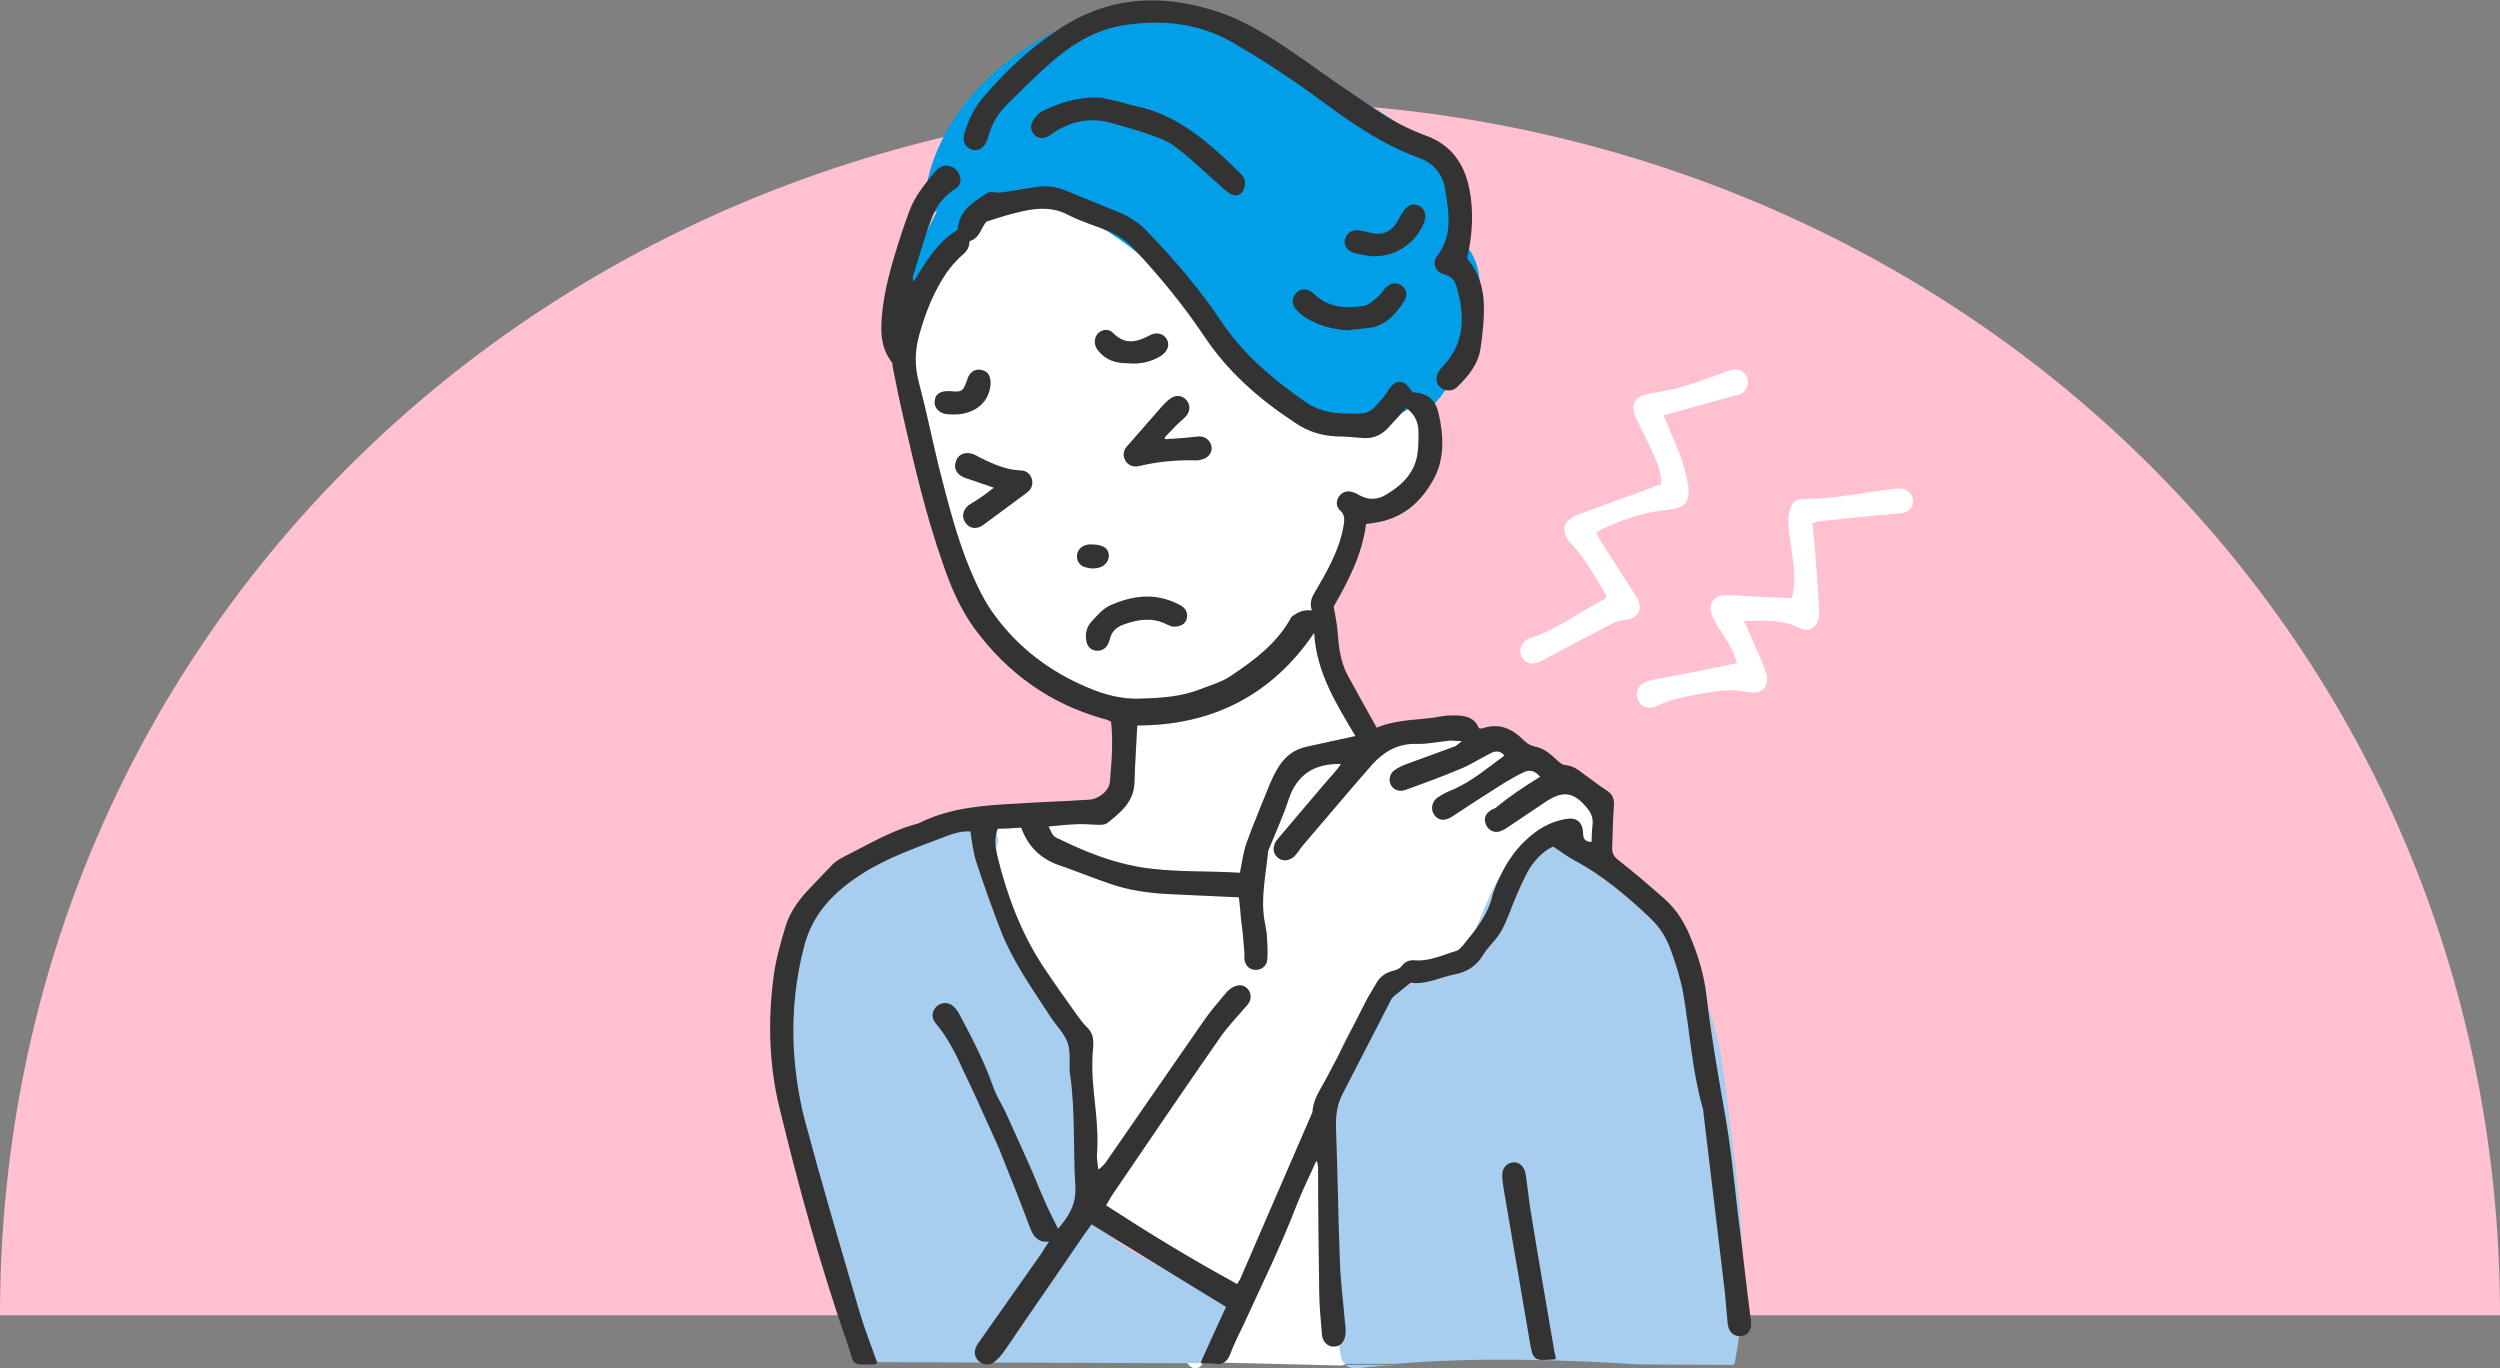 <?xml version="1.0" encoding="utf-8"?>
<!-- Generator: Adobe Illustrator 26.2.1, SVG Export Plug-In . SVG Version: 6.00 Build 0)  -->
<svg version="1.1" id="レイヤー_1" xmlns="http://www.w3.org/2000/svg" xmlns:xlink="http://www.w3.org/1999/xlink" x="0px"
	 y="0px" width="448px" height="245.2px" viewBox="0 0 448 245.2" enable-background="new 0 0 448 245.2" xml:space="preserve">
<rect x="0" y="0" width="448" height="245.2" fill="#808080" stroke="none"/>
<g>
	<path fill-rule="evenodd" clip-rule="evenodd" fill="#FFC1D0" d="M0,235.7C0,112,100.3,18.2,224,18.2S448,112,448,235.7H0z"/>
	<path fill-rule="evenodd" clip-rule="evenodd" fill="#FFFFFF" d="M235.1,109.4c-0.5-1.4,0-2.4,0.6-3.4c2.1-3.6,4.2-7.2,5-11.4
		c0.2-1.2,0.5-2.2-0.6-3.2c-0.7-0.6-0.7-1.7-0.1-2.5c0.6-0.8,1.5-1,2.4-0.7c0.5,0.1,0.9,0.4,1.3,0.6c1.5,0.8,3.1,0.8,4.6-0.1
		c3.1-1.8,5.5-4.2,5.8-8.1c0.1-1,0.1-2.1,0.1-3.1c0-1.8-0.6-3.2-2.2-4.4c-1,1.1-2,2.2-3,3.3c-1.2,1.4-2.7,2.2-4.6,2.1
		c-1.6-0.1-3.2-0.3-4.8-0.3c-2.8-0.1-5.3-0.9-7.6-2.5c-6.4-4.2-12.1-9.2-16.3-15.6c-3.7-5.5-7.9-10.6-12.4-15.4
		c-1.4-1.5-3-2.6-4.9-3.4c-2.3-0.9-4.6-1.6-6.8-2.7c-3.8-2.1-7.6-1-11.3,0c-1,0.3-2,0.6-3.5,1.1c-0.9,0.8-1.1,2.9-3,3.5
		c-0.1,0-0.1,0.3-0.1,0.4c-0.1,1.2-0.9,1.8-1.7,2.5c-0.9,0.9-1.7,1.8-2.4,2.8c-2.3,3.4-3.8,7.2-4.9,11.2c-0.8,2.9-0.8,5.7,0,8.6
		c1.3,4.9,2.3,9.9,3.5,14.8c1.6,6.3,3.2,12.7,5.7,18.7c1.2,2.8,2.5,5.6,4.3,8c4.3,5.9,10,10.2,16.7,13c3,1.3,6.1,2.1,9.3,2
		c3.6-0.1,7.4-0.3,10.9-1.7c1.9-0.7,3.9-1.3,5.5-2.4c4.2-2.8,8.2-5.8,10.7-10.3c0-0.1,0.1-0.1,0.1-0.2
		C232.4,109.8,233.4,109.2,235.1,109.4z"/>
	<path fill-rule="evenodd" clip-rule="evenodd" fill="#FFFFFF" d="M242,242.8c-1.6-12.6-2.3-25.2-2.2-37.9c0-1.4-1.9-2.2-2.8-0.9
		c-7.6,12.3-15.2,24.7-22.9,37c-0.3,0-0.6,0-1,0c-1.8,0-2.1,2.7-0.4,3c0.3,1.1,1.9,1.8,2.7,0.5c0.1-0.1,0.2-0.3,0.3-0.4
		c8.2,0.2,16.4,0.4,24.6,0.6C241.5,244.6,242.1,243.7,242,242.8z"/>
	<path fill-rule="evenodd" clip-rule="evenodd" fill="#FFFFFF" d="M276,139.2c-1-1.2-2-1.3-3-0.8c-1.1,0.5-2.2,1.2-3.3,1.8
		c-3.2,2-6.4,4.1-9.6,6.2c-1.3,0.8-2.4,0.6-3.1-0.4c-0.7-1-0.4-2.5,0.8-3.2c0.9-0.6,1.8-1,2.8-1.4c3.3-1.5,6-3.8,9-6
		c-1-1.2-2-0.7-2.9-0.2c-1.6,0.8-3.1,1.8-4.8,2.5c-3.3,1.4-6.6,2.6-9.9,3.8c-1.1,0.4-2,0.2-2.6-0.6c-0.6-0.8-0.5-2.1,0.4-2.8
		c0.8-0.6,1.7-1,2.6-1.3c2.7-1,5.5-2,8.2-3c0.4-0.1,0.7-0.5,1.4-1c-1,0-1.5-0.1-2.1-0.1c-2.1,0.2-4.3,0.7-6.4,0.6
		c-3.2,0-5.6,1.5-7.6,3.7c-4.3,4.9-8.4,9.8-12.6,14.7c-0.4,0.5-0.8,1.2-1.3,1.7c-0.9,0.9-2.2,1-3,0.3c-0.9-0.7-1-1.9-0.3-3
		c0.1-0.2,0.3-0.3,0.4-0.5c3.5-4.1,6.9-8.2,10.4-12.2c0.3-0.3,0.5-0.7,0.8-1.1c-4.8-0.1-7.9,1.9-9.4,6.4c-0.9,2.8-2.1,5.4-3.2,8.1
		c-0.2,0.5-0.5,1-0.5,1.6c-0.4,4-1.3,7.9-0.6,12c0.1,0.7,0.3,1.5,0.4,2.3c0.1,1.5,0.2,3,0.1,4.6c-0.1,1.2-1,1.9-2.1,1.9
		c-1.1,0-1.9-0.8-2-2c0-0.3,0-0.7,0-1c-0.1-1.2-0.2-2.5-0.3-3.7c-0.1-0.8-0.2-1.5-0.3-2.3c-0.1-1.3-0.2-2.6-0.4-4
		c-4.5-0.2-8.7-0.4-13-0.6c-3.4-0.2-6.8-0.7-10-1.8c-3.2-1.1-6.4-2.4-9.6-3.5c-3.1-1.2-5.2-3.3-6.4-6.6c-1.4,0.1-2.8,0.2-4.2,0.2
		c-0.7,1.8-0.4,3.3-0.1,4.8c1.7,7,4.2,13.7,8.1,19.7c2,3,4.1,6,6.2,8.9c0.5,0.7,1.1,1.5,1.7,2.1c1.1,1,1.3,2.1,1.2,3.6
		c-0.2,1.9-0.2,3.7-0.1,5.6c0.3,4.4,1.1,8.8,0.8,13.3c-0.1,1,0.1,2.1,0.2,3.1c0.9-0.6,1.3-1.2,1.7-1.8c5.7-8.2,11.4-16.5,17.1-24.7
		c1.3-1.9,2.8-3.6,4.3-5.4c0.5-0.5,1.2-1,1.9-1.1c1.6-0.3,2.8,1.4,2.1,2.9c-0.2,0.5-0.7,0.9-1,1.3c-1.3,1.5-2.7,3-3.9,4.6
		c-6.7,9.6-13.2,19.2-19.8,28.9c-0.3,0.5-0.6,1-1,1.7c7.7,5,15.4,9.7,23.5,14.1c0.2-0.4,0.4-0.6,0.5-0.8c4.3-10,8.7-20,13-30
		c0.1-2.3,1.4-4,2.4-5.9c2.6-4.8,5-9.8,7.5-14.6c0.5-0.9,1.1-1.8,1.6-2.7c0.7-1.2,1.8-1.9,3.2-2.2c0.5-0.1,1-0.4,1.3-0.8
		c0.6-0.8,1.4-1.1,2.4-1c2.6,0.2,5-1,7.4-1.7c0.4-0.1,0.8-0.6,1.1-0.9c2.3-2.8,4.6-5.6,5.4-9.2c0.2-0.7,0.5-1.3,0.7-1.9
		c1.3-3,2.9-5.7,5.3-7.9c1.9-1.8,4.2-3.2,6.9-3.7c2.1-0.4,3.2,0.4,3.3,2.6c0,1.1,0.5,1.4,1.5,1.5c0.1-1,0-2,0.2-3
		c0.2-1.9-0.7-2.9-2-4.2c-2-1.9-3.8-1.6-5.8-0.4c-0.2,0.1-0.4,0.2-0.5,0.3c-2.1,1.4-4.3,2.9-6.4,4.3c-0.6,0.4-1.3,0.9-2,1.1
		c-1,0.3-2-0.3-2.4-1.2c-0.4-1-0.2-1.8,0.6-2.4c0.3-0.3,0.7-0.4,1.1-0.6C270.5,142.7,273.1,141,276,139.2z"/>
	<path fill-rule="evenodd" clip-rule="evenodd" fill="#FFFFFF" d="M222.2,156.4c0.4-2,0.6-3.7,1.2-5.4c1.3-3.6,2.8-7.1,4.2-10.6
		c0.4-0.9,0.8-1.8,1.3-2.6c1.2-2.1,2.9-3.5,5.3-4c2.9-0.6,5.8-1.3,8.7-1.9c-3.4-5.7-7-11.4-7.4-18.5c-7.6,11.2-18.3,16.6-31.7,16.6
		c-0.2,3.6-0.4,6.9-0.5,10.2c-0.1,3.5-2.5,5.4-4.9,7.3c-0.4,0.3-1,0.3-1.6,0.3c-0.7,0-1.4-0.1-2.1-0.1c-2.3-0.1-4.5,0.2-6.8,0.4
		c0.8,1.7,0.8,1.8,2,2.3c4.5,2.2,9,4,13.9,4.9C209.9,156.4,216,156,222.2,156.4z"/>
	<g>
		<path fill="#009FE8" d="M262,43.3c3.4-7.5-3.1-15.2-9.4-19.7c-5.8-4.2-12.2-7.6-18.2-11.6c-5.6-3.7-10.8-7.4-17.3-9.5
			c-21-6.7-48.9,11-51.4,32.9c-0.2,1.6,0.9,2.5,2.2,2.5c-2.7,5.1-4.8,10.4-7.5,15.5c-1.5,2.9,2.7,5.7,4.2,2.8
			c2.3-4.4,4.2-9,6.3-13.4c0.5,0,0.9-0.2,1.4-0.6c16.9-14.4,34.2,4.7,45.4,16.8c5.2,5.6,11.1,14.1,18.4,17c6.6,2.6,12.2,0,17.7-3.6
			c1.1,0.7,2.7,0.8,3.7-0.5C262.5,66.1,269.3,49.7,262,43.3z"/>
		<g>
			<path fill="#A7CDEF" d="M243.4,245.2c2.2-0.3,4.4-0.5,6.7-0.6l-9,0C241.7,245.1,242.6,245.3,243.4,245.2z"/>
		</g>
		<g>
			<path fill="#A7CDEF" d="M310.9,244c3.2-16.1,0.3-33.3-1.7-49.4c-1-8.3-3.1-16.6-7.3-23.9c-3.5-5.9-9.3-11.1-14.8-15.1
				c-4.3-3.1-10.4-5.8-15.2-2c-4.7,3.8-5.7,9.9-8.5,14.9c-3.6,6.5-13.6,7.8-18.9,13c-4.6,4.5-5.8,11.2-6.9,17.4
				c-1,0.4-1.7,1.4-1.3,2.7c0.2,0.8,0.4,1.5,0.6,2.3c0,0.2,0.1,0.3,0.1,0.5c2.9,12.7,1,25.9,3.3,38.7c0.1,0.5,0.3,0.9,0.7,1.3l9,0
				c14.5-1.2,29.1-0.8,43.7,0.1l16.8,0.1C310.7,244.5,310.9,244.3,310.9,244z"/>
		</g>
		<g>
			<path fill="#A7CDEF" d="M221.4,234.9c0.1-0.8-0.4-1.9-1.1-2.3c-6.9-3.5-14.3-5.9-20.6-10.5c-8.5-6.2-5-17.9-5.2-26.9
				c-0.2-8.1-4.7-14-9-20.4c-4.8-7.1-5-14.9-7.1-22.7c0.9-1.5,0.4-3.8-1.7-3.9c-1.1-0.9-2.8-0.7-3.7,0.2c-7,0.7-15.1,3.4-20.4,7.3
				c-6.1,4.5-9.4,11.3-10.7,18.7c-3.1,17.1,1.8,35.1,6.1,51.5c1.8,7,3.2,14.1,9.4,18.2l57.3,0.2C218.3,242.7,221,239.8,221.4,234.9z
				"/>
		</g>
		<g>
			<path fill-rule="evenodd" clip-rule="evenodd" fill="#333333" d="M235.8,208.2c-1.1,2.5-2.3,4.9-3.3,7.4
				c-2.9,7.6-6.5,14.9-9.9,22.3c-0.8,1.6-1.6,3.3-2.2,4.9c-0.5,1.2-1.3,1.8-2.6,1.6c-0.8-0.1-1.6-0.1-2.7-0.1
				c1.5-3.4,3-6.6,4.6-10.1c-8-4.9-16-9.8-24.1-14.8c-0.5,0.7-0.9,1.3-1.3,1.8c-4.6,6.8-9.3,13.5-13.9,20.3c-0.5,0.7-1,1.5-1.7,2.1
				c-1,1.1-2.2,1.2-3.2,0.4c-1-0.8-1.1-2.1-0.2-3.3c3.8-5.4,7.6-10.8,11.4-16.2c0.4-0.6,0.7-1.2,1.3-2c-2.2,0.2-2.9-1.1-3.5-2.7
				c-1.6-4.3-3.3-8.6-5-12.8c-0.6-1.6-1.4-3.2-2.1-4.8c-1.5-3.3-3-6.7-4.6-10c-1.4-3.1-2.9-6.2-5.1-8.8c-0.8-1-0.8-2.1,0.1-3
				c0.8-0.8,2.1-0.9,3-0.1c0.6,0.5,1,1.2,1.3,1.8c2.2,4.1,4.3,8.2,5.9,12.7c0.5,1.5,1.4,2.9,2.1,4.3c1.4,3.1,2.8,6.2,4.2,9.3
				c0.9,2,1.7,4.1,2.6,6.1c0.8,1.9,1.7,3.7,2.7,5.7c1.9-2.2,3.3-4.4,3.1-7.6c-0.4-6.6,0-13.2-0.9-19.8c0-0.2-0.1-0.4-0.1-0.6
				c-0.1-1.8,0.2-3.7-0.4-5.4c-0.6-1.6-2-3-3-4.5c-3.3-5.1-6.9-10.1-9.1-15.9c-1.5-3.9-2.9-7.8-4.2-11.8c-0.6-1.8-0.8-3.6-1.1-5.6
				c-1.5-0.1-2.9,0.3-4.2,0.8c-5.2,2-10.6,3.8-15.4,6.9c-4.8,3.1-8.7,7-10.2,12.9c-1.5,5.7-2.1,11.5-1.9,17.3
				c0.2,4.5,0.8,9,1.9,13.4c3.1,11.6,6.5,23.1,9.9,34.7c0.9,3.1,2.1,6.1,3.2,9.2c-0.2,0.2-0.3,0.3-0.4,0.3c-4.5,0.1-3.6,0.2-4.8-3.3
				c-4.9-14-8.8-28.2-12.3-42.6c-1.9-7.7-2.1-15.6-1.1-23.4c0.4-3.2,1.3-6.3,2.2-9.3c0.8-2.5,2.3-4.6,4.1-6.5
				c1.4-1.5,2.8-2.9,4.2-4.4c0.5-0.5,1.2-1,1.8-1.3c4.2-2.1,8.3-4.6,12.8-5.9c0.4-0.1,0.8-0.2,1.2-0.4c5.5-2.7,11.5-3.1,17.4-3.4
				c4.3-0.3,8.6-0.4,12.9-0.7c1.7-0.1,3.6-1.6,3.7-3.3c0.3-3.5,0.6-7.1,0.2-10.7c-0.5-0.2-0.9-0.4-1.4-0.5
				c-9.6-2.7-17.2-8.2-23.1-16.2c-2.6-3.6-4.3-7.6-5.7-11.8c-3-8.5-5-17.2-7-25.9c-0.7-3-1.3-6-1.9-9c-0.1-0.3,0-0.8-0.2-1
				c-2.3-3-2-6.4-1.6-9.8c0.4-3.2,1.2-6.3,2.1-9.3c0.8-2.7,1.7-5.4,2.7-8.1c1-2.7,2.9-4.9,4.7-7.1c1.1-1.2,2.6-1.2,3.7-0.1
				c1,1.1,1,2.7-0.3,3.4c-2,1.2-3.3,3.1-4.1,5.1c-1.3,3.4-2.3,7-3.4,10.5c-0.1,0.3,0,0.6,0.1,1c2.2-3.5,4.2-7.1,7.9-9.3
				c0.2-3.4,2.8-5,5.3-6.6c0.6-0.4,1.7,0,2.5-0.1c2.1-0.3,4.3-0.7,6.4-1c1.8-0.3,3.6,0,5.3,0.7c3.1,1.3,6.2,2.5,9.3,3.8
				c2,0.8,3.8,2,5.3,3.6c4.7,4.9,9.2,10.1,13,15.8c3.9,5.9,9.2,10.4,14.9,14.4c2.2,1.6,4.7,2.3,7.4,2.3c4.3,0.1,4.3,0.2,7-3
				c0.3-0.4,0.6-0.8,0.8-1.2c1.3-2,2.8-2,4.1,0.1c0.1,0.1,0.2,0.2,0.2,0.3c2.5,0.1,4.1,1.1,4.7,3.8c0.9,3.9,1.1,8-0.8,11.6
				c-2.3,4.3-5.7,7.3-10.8,8c-0.4,0.1-0.8,0.1-1.4,0.2c-0.7,5.6-3.3,10.4-5.8,14.8c0.3,1.8,0.6,3.1,0.7,4.5c0.2,2.7,0.5,5.4,1.8,7.8
				c1.7,3.1,3.4,6.2,5.2,9.4c3.8-1.6,7.7-1.3,11.4-2c0.9-0.2,1.8-0.2,2.7-0.2c1.8,0,3.5,0.4,4.2,2.3c0.3,0,0.5,0.1,0.7,0
				c3-1,5.3,0.1,7.3,2.1c0.6,0.6,1.2,1,2.1,1.2c1.6,0.3,2.7,1.3,3.9,2.4c0.4,0.4,1,0.9,1.5,0.9c1.3,0.1,2.3,0.8,3.3,1.6
				c1.4,1,2.8,2.1,4.2,3c1.2,0.8,1.3,1.8,1.2,3c-0.2,2.4-0.2,4.9-0.3,7.3c0,1,0.4,1.6,1.2,2.2c2.8,2.2,5.5,4.5,8.1,6.8
				c2.4,2.1,3.9,4.7,5,7.6c1.3,3.2,2.2,6.4,2.6,9.8c0.8,6.9,2,13.7,3.2,20.6c1.1,6,1.7,12.1,2.4,18.2c0.8,6.3,1.5,12.7,2.3,19
				c0,0.2,0.1,0.4,0.1,0.6c0.1,1.5-0.5,2.5-1.7,2.6c-1.3,0.2-2.3-0.6-2.5-2.2c-0.2-1.9-0.3-3.7-0.5-5.6c-1.3-10.9-2.6-21.8-3.9-32.7
				c0-0.1,0-0.3-0.1-0.4c-1.9-6.8-2.3-13.8-3.5-20.7c-0.5-2.6-1.3-5.1-2.2-7.6c-0.8-2.2-2-4.1-3.7-5.7c-4.2-4-8.6-7.7-13.7-10.4
				c-1.3-0.7-2.4-1.6-3.7-2.4c-2.1,1-3.5,2.7-4.6,4.6c-1.3,2.5-2.4,5.2-3.4,7.8c-0.7,1.8-1.5,3.4-2.8,4.8c-0.7,0.8-1.4,1.6-1.9,2.5
				c-1.2,1.8-2.8,2.8-4.9,3.2c-2.6,0.5-5.1,1.9-7.9,1.5c-1,0.8-2,1.6-3,2.4c-0.4,0.4-0.7,0.9-0.9,1.4c-2.8,5.4-5.6,10.9-8.4,16.3
				c-0.9,1.8-1.1,3.6-1.1,5.6c0.3,8,0.4,16,0.7,24c0.1,3.7,0.6,7.3,0.9,11c0.1,0.8,0.2,1.5,0.1,2.3c-0.1,1.3-0.9,2.2-2,2.2
				c-1.1,0.1-2.1-0.8-2.2-2.1c-0.2-2.6-0.5-5.3-0.5-7.9c-0.1-7.4-0.2-14.7-0.2-22.1c0-0.4-0.2-0.9-0.2-1.3
				C236,208.2,235.9,208.2,235.8,208.2z M235.1,109.4c-0.5-1.4,0-2.4,0.6-3.4c2.1-3.6,4.2-7.2,5-11.4c0.2-1.2,0.5-2.2-0.6-3.2
				c-0.7-0.6-0.7-1.7-0.1-2.5c0.6-0.8,1.5-1,2.4-0.7c0.5,0.1,0.9,0.4,1.3,0.6c1.5,0.8,3.1,0.8,4.6-0.1c3.1-1.8,5.5-4.2,5.8-8.1
				c0.1-1,0.1-2.1,0.1-3.1c0-1.8-0.6-3.2-2.2-4.4c-1,1.1-2,2.2-3,3.3c-1.2,1.4-2.7,2.2-4.6,2.1c-1.6-0.1-3.2-0.3-4.8-0.3
				c-2.8-0.1-5.3-0.9-7.6-2.5c-6.4-4.2-12.1-9.2-16.3-15.6c-3.7-5.5-7.9-10.6-12.4-15.4c-1.4-1.5-3-2.6-4.9-3.4
				c-2.3-0.9-4.6-1.6-6.8-2.7c-3.8-2.1-7.6-1-11.3,0c-1,0.3-2,0.6-3.5,1.1c-0.9,0.8-1.1,2.9-3,3.5c-0.1,0-0.1,0.3-0.1,0.4
				c-0.1,1.2-0.9,1.8-1.7,2.5c-0.9,0.9-1.7,1.8-2.4,2.8c-2.3,3.4-3.8,7.2-4.9,11.2c-0.8,2.9-0.8,5.7,0,8.6c1.3,4.9,2.3,9.9,3.5,14.8
				c1.6,6.3,3.2,12.7,5.7,18.7c1.2,2.8,2.5,5.6,4.3,8c4.3,5.9,10,10.2,16.7,13c3,1.3,6.1,2.1,9.3,2c3.6-0.1,7.4-0.3,10.9-1.7
				c1.9-0.7,3.9-1.3,5.5-2.4c4.2-2.8,8.2-5.8,10.7-10.3c0-0.1,0.1-0.1,0.1-0.2C232.4,109.8,233.4,109.2,235.1,109.4z M276,139.2
				c-1-1.2-2-1.3-3-0.8c-1.1,0.5-2.2,1.2-3.3,1.8c-3.2,2-6.4,4.1-9.6,6.2c-1.3,0.8-2.4,0.6-3.1-0.4c-0.7-1-0.4-2.5,0.8-3.2
				c0.9-0.6,1.8-1,2.8-1.4c3.3-1.5,6-3.8,9-6c-1-1.2-2-0.7-2.9-0.2c-1.6,0.8-3.1,1.8-4.8,2.5c-3.3,1.4-6.6,2.6-9.9,3.8
				c-1.1,0.4-2,0.2-2.6-0.6c-0.6-0.8-0.5-2.1,0.4-2.8c0.8-0.6,1.7-1,2.6-1.3c2.7-1,5.5-2,8.2-3c0.4-0.1,0.7-0.5,1.4-1
				c-1,0-1.5-0.1-2.1-0.1c-2.1,0.2-4.3,0.7-6.4,0.6c-3.2,0-5.6,1.5-7.6,3.7c-4.3,4.9-8.4,9.8-12.6,14.7c-0.4,0.5-0.8,1.2-1.3,1.7
				c-0.9,0.9-2.2,1-3,0.3c-0.9-0.7-1-1.9-0.3-3c0.1-0.2,0.3-0.3,0.4-0.5c3.5-4.1,6.9-8.2,10.4-12.2c0.3-0.3,0.5-0.7,0.8-1.1
				c-4.8-0.1-7.9,1.9-9.4,6.4c-0.9,2.8-2.1,5.4-3.2,8.1c-0.2,0.5-0.5,1-0.5,1.6c-0.4,4-1.3,7.9-0.6,12c0.1,0.7,0.3,1.5,0.4,2.3
				c0.1,1.5,0.2,3,0.1,4.6c-0.1,1.2-1,1.9-2.1,1.9c-1.1,0-1.9-0.8-2-2c0-0.3,0-0.7,0-1c-0.1-1.2-0.2-2.5-0.3-3.7
				c-0.1-0.8-0.2-1.5-0.3-2.3c-0.1-1.3-0.2-2.6-0.4-4c-4.5-0.2-8.7-0.4-13-0.6c-3.4-0.2-6.8-0.7-10-1.8c-3.2-1.1-6.4-2.4-9.6-3.5
				c-3.1-1.2-5.2-3.3-6.4-6.6c-1.4,0.1-2.8,0.2-4.2,0.2c-0.7,1.8-0.4,3.3-0.1,4.8c1.7,7,4.2,13.7,8.1,19.7c2,3,4.1,6,6.2,8.9
				c0.5,0.7,1.1,1.5,1.7,2.1c1.1,1,1.3,2.1,1.2,3.6c-0.2,1.9-0.2,3.7-0.1,5.6c0.3,4.4,1.1,8.8,0.8,13.3c-0.1,1,0.1,2.1,0.2,3.1
				c0.9-0.6,1.3-1.2,1.7-1.8c5.7-8.2,11.4-16.5,17.1-24.7c1.3-1.9,2.8-3.6,4.3-5.4c0.5-0.5,1.2-1,1.9-1.1c1.6-0.3,2.8,1.4,2.1,2.9
				c-0.2,0.5-0.7,0.9-1,1.3c-1.3,1.5-2.7,3-3.9,4.6c-6.7,9.6-13.2,19.2-19.8,28.9c-0.3,0.5-0.6,1-1,1.7c7.7,5,15.4,9.7,23.5,14.1
				c0.2-0.4,0.4-0.6,0.5-0.8c4.3-10,8.7-20,13-30c0.1-2.3,1.4-4,2.4-5.9c2.6-4.8,5-9.8,7.5-14.6c0.5-0.9,1.1-1.8,1.6-2.7
				c0.7-1.2,1.8-1.9,3.2-2.2c0.5-0.1,1-0.4,1.3-0.8c0.6-0.8,1.4-1.1,2.4-1c2.6,0.2,5-1,7.4-1.7c0.4-0.1,0.8-0.6,1.1-0.9
				c2.3-2.8,4.6-5.6,5.4-9.2c0.2-0.7,0.5-1.3,0.7-1.9c1.3-3,2.9-5.7,5.3-7.9c1.9-1.8,4.2-3.2,6.9-3.7c2.1-0.4,3.2,0.4,3.3,2.6
				c0,1.1,0.5,1.4,1.5,1.5c0.1-1,0-2,0.2-3c0.2-1.9-0.7-2.9-2-4.2c-2-1.9-3.8-1.6-5.8-0.4c-0.2,0.1-0.4,0.2-0.5,0.3
				c-2.1,1.4-4.3,2.9-6.4,4.3c-0.6,0.4-1.3,0.9-2,1.1c-1,0.3-2-0.3-2.4-1.2c-0.4-1-0.2-1.8,0.6-2.4c0.3-0.3,0.7-0.4,1.1-0.6
				C270.5,142.7,273.1,141,276,139.2z M222.2,156.4c0.4-2,0.6-3.7,1.2-5.4c1.3-3.6,2.8-7.1,4.2-10.6c0.4-0.9,0.8-1.8,1.3-2.6
				c1.2-2.1,2.9-3.5,5.3-4c2.9-0.6,5.8-1.3,8.7-1.9c-3.4-5.7-7-11.4-7.4-18.5c-7.6,11.2-18.3,16.6-31.7,16.6
				c-0.2,3.6-0.4,6.9-0.5,10.2c-0.1,3.5-2.5,5.4-4.9,7.3c-0.4,0.3-1,0.3-1.6,0.3c-0.7,0-1.4-0.1-2.1-0.1c-2.3-0.1-4.5,0.2-6.8,0.4
				c0.8,1.7,0.8,1.8,2,2.3c4.5,2.2,9,4,13.9,4.9C209.9,156.4,216,156,222.2,156.4z"/>
		</g>
		<g>
			<path fill-rule="evenodd" clip-rule="evenodd" fill="#333333" d="M262.9,46.3c2,2.4,2.9,5.1,3,8.1c0.1,2.7-0.2,5.4-0.6,8.1
				c-0.4,2.7-2.1,4.8-4,6.7c-0.9,1-2.3,1-3.2,0.2c-0.9-0.8-0.9-2.1,0-3.2c0.1-0.2,0.3-0.3,0.4-0.5c4.1-4.2,4-9.2,2.5-14.4
				c-0.3-1-0.8-1.7-2.1-2.1c-1.7-0.4-2.4-2.1-1.3-3.4c2.8-3.7,2-7.8,1.4-11.8c-0.4-2.6-2-4.8-4.7-5.7c-4.7-1.7-8.9-4.2-13-7
				c-3.2-2.2-6.3-4.6-9.5-6.8c-3.7-2.5-7.4-4.9-11.3-7.1c-5.9-3.3-12.4-3.9-19-2.9c-4.6,0.7-8.6,2.9-12.1,5.8
				c-3.1,2.6-5.9,5.4-8.8,8.3c-1.7,1.6-2.9,3.6-3.5,5.9c-0.1,0.5-0.4,1.1-0.7,1.5c-0.5,0.7-1.3,1.1-2.2,0.8c-1-0.3-1.5-1-1.5-2
				c0-0.5,0.1-1,0.3-1.4c0.7-2.3,1.8-4.4,3.4-6.2c3.8-4.4,8-8.4,12.8-11.6c9.1-6.3,19-6.9,29.3-3.4c5.6,1.9,10.5,5.3,15.4,8.7
				c4.2,3,8.4,5.9,12.7,8.8c2.8,1.9,5.7,3.4,8.9,4.6c4.5,1.6,6.9,5,7.8,9.5C264.1,37.8,263.9,42,262.9,46.3z"/>
		</g>
		<g>
			<path fill-rule="evenodd" clip-rule="evenodd" fill="#FFFFFF" d="M297.7,86.8c0-2-0.6-3.7-1.3-5.2c-0.9-1.9-1.8-3.8-2.7-5.6
				c-0.2-0.5-0.5-1-0.7-1.5c-0.8-2.1,0.1-3.5,2.3-3.9c2.1-0.4,4.2-0.7,6.3-1.3c2.3-0.7,4.6-1.6,6.9-2.4c0.7-0.2,1.4-0.6,2.2-0.7
				c1.2-0.1,2.2,0.7,2.5,1.8c0.2,1.1-0.3,2.1-1.3,2.6c-0.4,0.2-0.9,0.3-1.4,0.4c-4.1,1.1-8.1,2.3-12.4,3.4c0.4,0.9,0.7,1.7,1,2.4
				c1.4,3.3,2.9,6.6,3.4,10.2c0.4,2.9-0.5,4-3.3,4.3c-4.6,0.5-8.9,1.8-13.2,4.1c0.3,0.6,0.5,1,0.8,1.5c2.1,3.3,4.3,6.7,6.4,10
				c1.4,2.2,0.5,3.9-2.1,4.2c-0.9,0.1-1.8,0.4-2.5,0.8c-3.8,2-7.6,4-11.4,6c-0.5,0.3-1,0.6-1.5,0.8c-1.4,0.5-2.6,0-3.1-1.2
				c-0.5-1.2,0.1-2.4,1.4-3.1c0.1-0.1,0.3-0.1,0.4-0.1c4.8-1.6,8.8-4.7,13.2-7c0.1-0.1,0.2-0.2,0.3-0.5c-1.8-3-3.5-6.2-5.9-8.9
				c-0.4-0.4-0.8-0.8-1.1-1.3c-1-1.5-0.7-2.9,0.9-3.9c0.4-0.3,0.9-0.5,1.3-0.6c4.3-1.6,8.6-3.1,12.9-4.7
				C296.4,87.1,297,87,297.7,86.8z"/>
		</g>
		<g>
			<path fill-rule="evenodd" clip-rule="evenodd" fill="#FFFFFF" d="M312.5,111.3c0.4,0.8,0.7,1.3,0.9,1.9c1,2.4,2.1,4.7,3,7.1
				c0.9,2.6-0.5,4.3-3.3,3.7c-2.2-0.5-4.3-0.3-6.4,0c-3.3,0.6-6.7,1-9.8,2.5c-1.3,0.7-2.7,0.2-3.3-0.9c-0.6-1.1-0.3-2.4,0.8-3.1
				c0.5-0.3,1-0.5,1.5-0.6c4.7-0.9,9.4-1.8,14.1-2.8c0.3-0.1,0.7-0.1,1.3-0.3c-0.4-1-0.7-1.9-1.1-2.7c-0.7-1.3-1.6-2.6-2.4-3.9
				c-0.5-0.8-0.9-1.6-1.2-2.4c-0.4-1.7,0.6-3.1,2.4-3.1c1.2-0.1,2.4,0,3.5,0.1c2.8,0.1,5.7,0.3,8.5,0.4c0.6-1.4,0.7-3.7,0.4-6.1
				c-0.3-2.3-0.7-4.5-0.9-6.8c-0.1-1,0-2.1,0.3-3.1c0.3-1.1,1.2-1.8,2.3-1.8c5.5,0.1,10.9-1.2,16.3-1.8c0.3,0,0.7-0.1,1-0.1
				c1.4,0.1,2.5,1.1,2.4,2.4c0,1.2-1,2-2.4,2.1c-4.8,0.4-9.5,0.9-14.3,1.4c-0.4,0-0.8,0.2-1.3,0.4c0.1,1.4,0.3,2.8,0.4,4.2
				c0.3,3.8,0.6,7.6,0.8,11.4c0,0.3,0,0.6,0,0.8c-0.2,2.1-1.8,3.3-3.6,2.3C319.4,111,316.2,111.2,312.5,111.3z"/>
		</g>
		<g>
			<path fill-rule="evenodd" clip-rule="evenodd" fill="#333333" d="M197.2,17.5c0.9,0.2,2.5,0.5,4,0.9c0.6,0.1,1.2,0.4,1.8,0.5
				c8,1.5,13.7,6.7,19.2,12.1c0.4,0.4,0.8,0.9,0.9,1.4c0.1,0.6-0.1,1.4-0.4,1.9c-0.5,0.7-1.3,0.9-2.1,0.5c-0.7-0.4-1.3-0.9-1.8-1.4
				c-2.6-2.3-5.1-4.7-7.8-6.8c-1.2-1-2.7-1.7-4.2-2.2c-2.4-0.9-4.9-1.6-7.4-2.3c-4.1-1.2-7.8-0.4-11.2,2.1c-1,0.7-2.1,0.7-2.8,0
				c-0.7-0.7-0.9-1.7-0.2-2.7c0.4-0.6,1-1.3,1.6-1.6C189.8,18.5,193,17.3,197.2,17.5z"/>
		</g>
		<g>
			<path fill-rule="evenodd" clip-rule="evenodd" fill="#333333" d="M278.8,243.5c-0.1,0.1-0.2,0.1-0.3,0.1
				c-3.7,0.3-3.8,0.2-4.4-3.4c-1.6-9.2-3.1-18.3-4.7-27.5c-0.1-0.7-0.2-1.4-0.2-2.1c0-1.3,0.8-2.2,2-2.3c1.1-0.1,2,0.8,2.2,2.1
				c0.3,2,0.5,4,0.8,6c1.4,8.7,2.9,17.4,4.4,26.1C278.7,242.9,278.8,243.2,278.8,243.5z"/>
		</g>
		<g>
			<path fill-rule="evenodd" clip-rule="evenodd" fill="#333333" d="M241.4,59.2c-2.3-0.2-4.6-0.7-6.6-1.8c-1-0.5-1.9-1.2-2.6-2
				c-0.8-1-0.7-2.2,0.2-3c0.8-0.8,2-0.7,3,0.2c2.6,2.6,5.8,2.7,9.1,2.2c0.9-0.2,1.7-1,2.5-1.7c0.6-0.5,0.9-1.2,1.5-1.7
				c0.9-0.8,1.9-0.8,2.7-0.2c0.8,0.6,1.1,1.7,0.5,2.6c-1.4,2.3-3.1,4.3-5.9,4.9C244.3,58.9,242.8,59,241.4,59.2z"/>
		</g>
		<g>
			<path fill-rule="evenodd" clip-rule="evenodd" fill="#333333" d="M245.6,45.9c-1-0.2-2.1-0.3-3-0.6c-1.2-0.4-1.8-1.3-1.6-2.3
				c0.2-1.1,1.2-1.9,2.5-1.7c0.8,0.1,1.6,0.3,2.4,0.5c2,0.4,3.5-0.4,4.5-2.1c0.4-0.7,0.8-1.5,1.3-2.1c0.7-1,1.9-1.2,2.8-0.6
				c0.8,0.5,1.1,1.5,0.8,2.6C253.8,43.6,250,46.2,245.6,45.9z"/>
		</g>
		<g>
			<path fill-rule="evenodd" clip-rule="evenodd" fill="#333333" d="M208.8,78.7c1.7-0.1,3.4-0.2,5.1-0.4c0.3,0,0.7-0.1,1-0.1
				c1.2,0,2,0.8,2.2,1.8c0.2,1-0.5,2-1.6,2.3c-0.3,0.1-0.7,0.2-1,0.2c-3.5-0.1-6.9,0.2-10.3,1c-1.2,0.3-2.2-0.2-2.6-1.1
				c-0.5-1-0.2-1.9,0.6-2.7c2.1-2.4,4.2-4.8,6.3-7.2c0.5-0.5,1-1,1.6-1.3c0.9-0.5,2-0.2,2.6,0.6c0.6,0.8,0.6,1.8-0.1,2.7
				c-0.5,0.6-1.2,1.1-1.8,1.7c-0.7,0.7-1.4,1.5-2.1,2.2C208.7,78.5,208.8,78.6,208.8,78.7z"/>
		</g>
		<g>
			<path fill-rule="evenodd" clip-rule="evenodd" fill="#333333" d="M178.1,87.4c-2-0.7-3.5-1.2-5-1.7c-1.5-0.5-2.3-1.6-1.8-3
				c0.4-1.4,1.9-1.9,3.4-1.2c0.4,0.2,0.7,0.4,1.1,0.6c2.3,1.1,4.5,2.1,7.1,2.2c1,0,1.7,0.6,2,1.5c0.3,1.1-0.1,1.9-0.9,2.5
				c-2.6,1.9-5.1,3.8-7.7,5.7c-1.2,0.9-2.4,0.8-3.2-0.2c-0.8-1-0.7-2.3,0.5-3.3C175,89.7,176.3,88.8,178.1,87.4z"/>
		</g>
		<g>
			<path fill-rule="evenodd" clip-rule="evenodd" fill="#333333" d="M210.2,112.3c-0.3-0.1-0.8-0.2-1.3-0.5c-2.5-1.2-5-0.8-7.5,0.1
				c-1.2,0.4-2.2,1.2-2.5,2.6c-0.1,0.3-0.2,0.7-0.4,1c-0.4,0.8-1.2,1.2-2.1,1.1c-0.9-0.1-1.5-0.7-1.7-1.6c-0.3-1.3,0-2.6,0.8-3.5
				c1-1.1,2.1-2.4,3.4-3c3.8-1.7,7.7-2.3,11.7-0.5c0.4,0.2,0.9,0.4,1.3,0.7c0.8,0.6,1,1.5,0.7,2.4
				C212.2,112,211.4,112.3,210.2,112.3z"/>
		</g>
		<g>
			<path fill-rule="evenodd" clip-rule="evenodd" fill="#333333" d="M202.2,65.1c-1.8,0-3.4-0.3-4.8-1.6c-0.3-0.3-0.7-0.7-0.9-1.1
				c-0.5-0.9-0.4-2,0.3-2.7c0.7-0.7,1.9-0.8,2.6-0.1c2.1,2.2,4.2,1.8,6.6,0.5c1.3-0.7,2.5-0.3,3.1,0.7c0.6,1.1,0.1,2.2-1.1,3
				C206.2,64.9,204.2,65.3,202.2,65.1z"/>
		</g>
		<g>
			<path fill-rule="evenodd" clip-rule="evenodd" fill="#333333" d="M170.4,70.1c2,0.2,2.2,0,2.9-2c0.4-1.4,1.4-2.1,2.6-1.8
				c1.2,0.2,1.7,1.2,1.6,2.7c-0.3,2.8-2.2,4.7-5.3,5.2c-0.9,0.1-1.8,0.1-2.7,0c-1.3-0.2-2.2-1.3-2-2.4c0.1-1.2,1.1-1.8,2.6-1.7
				C170.1,70,170.2,70.1,170.4,70.1z"/>
		</g>
		<g>
			<path fill-rule="evenodd" clip-rule="evenodd" fill="#333333" d="M196.3,97.6c1.4,0.1,2.3,0.7,2.4,1.8c0.1,1.2-0.8,2.2-2.1,2.4
				c-0.6,0.1-1.3,0.1-1.9-0.1c-1.2-0.2-1.8-1.2-1.7-2.2c0.1-1,0.8-1.7,1.9-1.9C195.3,97.5,195.8,97.6,196.3,97.6z"/>
		</g>
	</g>
</g>
</svg>
